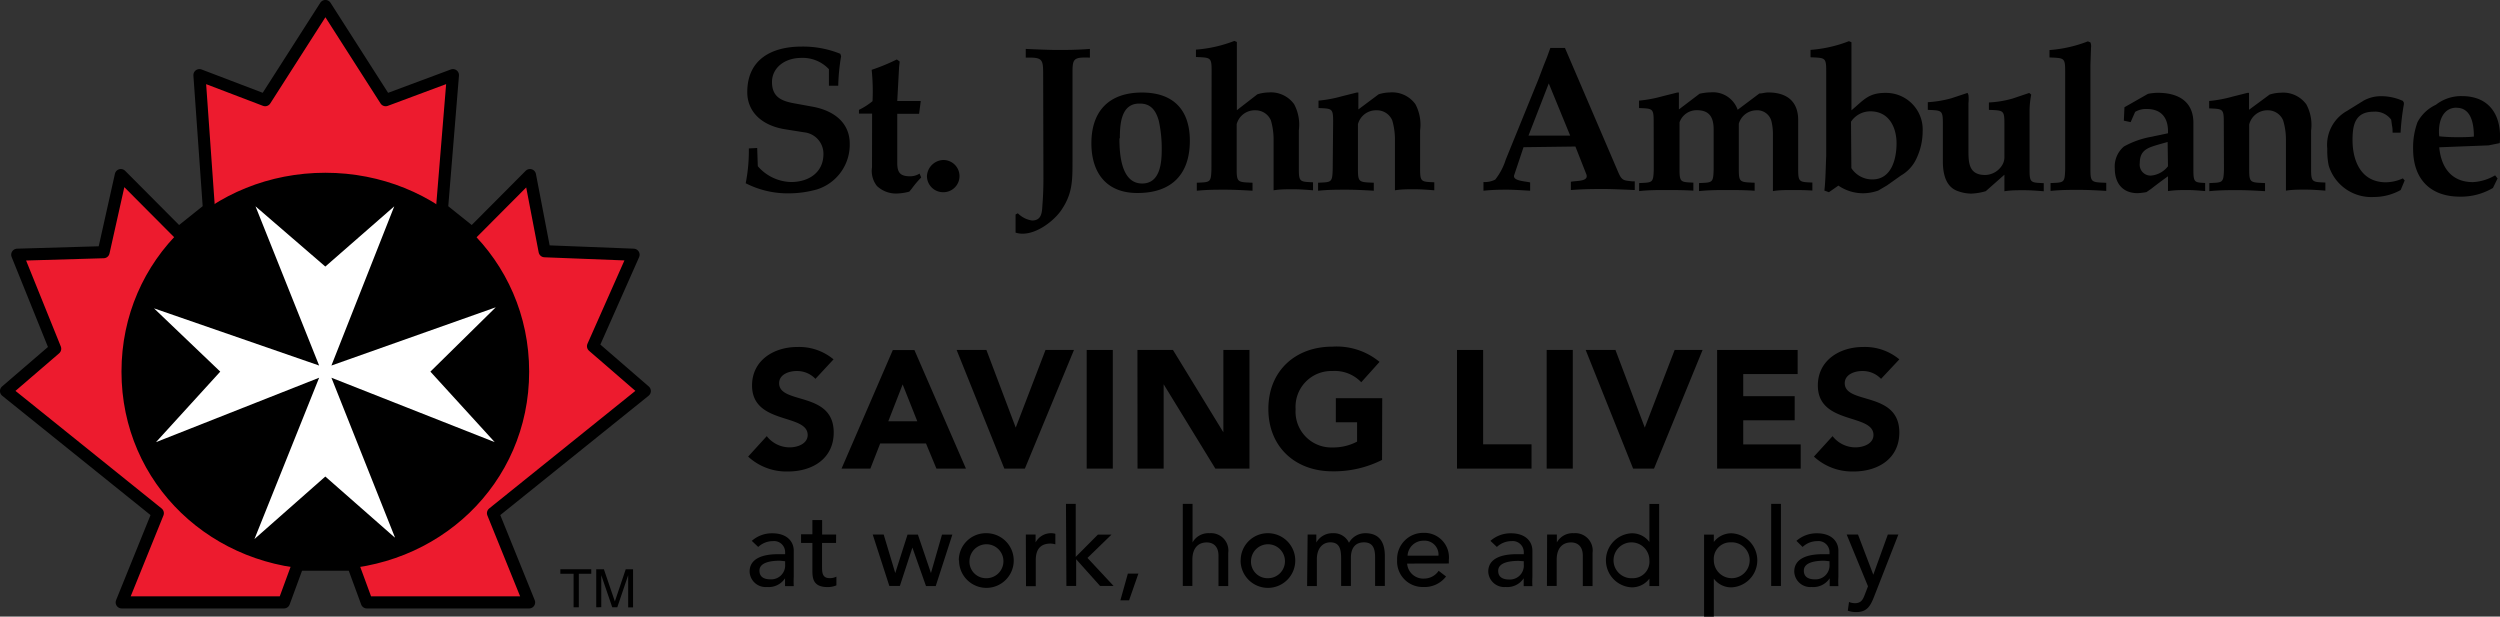 <svg id="ENGLISH_Linear" xmlns="http://www.w3.org/2000/svg" height="70.83" width="287.18" viewBox="0 0 287.18 70.83">
  <rect x="0" y="0" width="287.18" height="70.83" fill="#333333" stroke="none"/>
  <defs>
    <style>
      .cls-1 {
        fill: #ed1b2e;
        stroke-linecap: round;
        stroke-linejoin: round;
        stroke-width: 1.39px;
      }

      .cls-1, .cls-2 {
        stroke: #000;
      }

      .cls-2 {
        stroke-width: 0.55px;
      }

      .cls-3 {
        fill: #fff;
      }
    </style>
  </defs>
  <title>stjohns-logo</title>
  <g>
    <polygon class="cls-1" points="37.38 0.69 44.3 11.51 52.03 8.63 50.77 24 54.24 26.78 60.88 20.11 62.56 28.86 72.78 29.26 68.12 39.77 74.07 44.92 56.63 58.95 60.78 69.2 42.14 69.2 40.55 64.87 34.21 64.87 32.62 69.2 13.98 69.2 18.13 58.95 0.69 44.92 6.34 40.06 1.98 29.26 11.9 28.97 13.88 20.11 20.52 26.78 24 24 22.91 8.63 30.46 11.51 37.38 0.69"/>
    <g>
      <path class="cls-2" d="M43,70.34c12.78,0,23.14-9.72,23.14-22.48S55.78,25.29,43,25.29,19.86,35.08,19.86,47.86,30.22,70.34,43,70.34Z" transform="translate(-5.63 -5.17)"/>
      <polygon class="cls-3" points="37.37 30.62 45.29 23.7 38.07 41.99 56.95 35.3 49.44 42.69 56.83 50.79 38.07 43.39 45.35 61.69 45.35 61.75 37.37 54.74 29.23 61.92 36.66 43.39 17.92 50.79 25.3 42.69 17.69 35.42 36.66 41.99 29.35 23.7 37.37 30.62"/>
    </g>
  </g>
  <g>
    <path d="M70,70.56h3.55v.52H72.12v3.85h-.6V71.08H70Z" transform="translate(-5.63 -5.17)"/>
    <path d="M74.12,74.93V70.56H75l1.26,3.7,1.25-3.7h.84v4.38h-.56V72.35c0-.09,0-.24,0-.44s0-.43,0-.67l-1.25,3.69h-.58l-1.26-3.69v.13c0,.11,0,.27,0,.49s0,.38,0,.48v2.58Z" transform="translate(-5.63 -5.17)"/>
  </g>
  <g>
    <g>
      <path d="M92.61,22.17l.07,2.09a5.21,5.21,0,0,0,3.82,1.82c2,0,3.72-1.07,3.72-3.22A2.47,2.47,0,0,0,98,20.37L95.69,20c-2.82-.5-4.22-2.2-4.22-4.24,0-3.79,2.82-5.24,6.26-5.24a11.44,11.44,0,0,1,4.43.83l.09.28a23,23,0,0,0-.33,3.39h-1.07l0-1.9a4.12,4.12,0,0,0-3.15-1.3c-2,0-3.39,1.19-3.39,2.77,0,1.85,1.26,2.23,2.77,2.49l1.92.35c2.65.5,4.24,2,4.24,4.24a5.38,5.38,0,0,1-3.77,5.26,12,12,0,0,1-3.18.45,10.58,10.58,0,0,1-5-1.16,19.23,19.23,0,0,0,.36-4Z" transform="translate(-5.63 -5.17)"/>
      <path d="M105.81,18.22H104.3v-.43a7.68,7.68,0,0,0,1.56-1,24,24,0,0,0-.1-3.6A22.78,22.78,0,0,0,108.65,12l.33.24-.07.64-.21,3.89h2.7l-.19,1.47H108.7v5.64c0,1.09.31,1.54,1.47,1.54a2,2,0,0,0,1.09-.31l.19.45a11,11,0,0,0-1.07,1.26l-.29.36a5.75,5.75,0,0,1-1.26.21,3.19,3.19,0,0,1-2.46-.85,2.78,2.78,0,0,1-.57-2.15Z" transform="translate(-5.63 -5.17)"/>
      <path d="M112.11,25.44A1.94,1.94,0,0,1,114,23.55a1.85,1.85,0,0,1,0,3.7A1.86,1.86,0,0,1,112.11,25.44Z" transform="translate(-5.63 -5.17)"/>
      <path d="M125.46,13.64c0-1.71-.12-1.89-2-1.85v-1c1.56.07,2.77.12,3.7.12s2.11,0,3.67-.12v1c-1.92-.07-2,.12-2,1.82v10.1c0,2.25,0,3.77-1.35,5.69-.95,1.33-3.32,3.1-5.19,2.49V29.81l.26-.14a2.92,2.92,0,0,0,1.63.83c1.23,0,1.14-1.14,1.21-2s.1-1.9.1-2.82Z" transform="translate(-5.63 -5.17)"/>
      <path d="M131,21.63c0-3.67,2-5.83,5.81-5.83,3.62,0,5.5,2,5.5,5.54,0,3.82-2.06,6-6,6C132.71,27.36,131,25,131,21.63Zm3.22-.57c0,1.73.17,5.19,2.61,5.19,2.09,0,2.25-2.42,2.25-3.93a15,15,0,0,0-.33-3.25c-.31-1.11-.85-2-2.16-2C134.41,17,134.27,19.4,134.27,21.06Z" transform="translate(-5.63 -5.17)"/>
      <path d="M144.81,13.26c0-1.52-.14-1.47-1.8-1.54v-.85a15.23,15.23,0,0,0,4.41-1l.29.12v7.84L150.07,16a4.64,4.64,0,0,1,1.28-.21,3.29,3.29,0,0,1,2.94,1.35,5,5,0,0,1,.54,3v4.43c0,1.52.14,1.47,1.63,1.54v.92c-.85-.07-1.56-.12-2.32-.12s-1.47,0-2.21.12V21.23a7.8,7.8,0,0,0-.31-2.23,1.91,1.91,0,0,0-1.78-1.16,2.15,2.15,0,0,0-2.15,1.59v5.19c0,1.52.14,1.47,1.82,1.54v.92c-1.16-.07-2.16-.12-3.2-.12s-2,0-3.2.12v-.92c1.54-.07,1.63,0,1.68-1.54Z" transform="translate(-5.63 -5.17)"/>
      <path d="M158.77,19.12c0-1.52-.14-1.47-1.68-1.54v-.85a15,15,0,0,0,2.68-.5l1.71-.43.19,0v1.94L164,16a4.65,4.65,0,0,1,1.28-.21,3.28,3.28,0,0,1,2.94,1.35,5,5,0,0,1,.54,3v4.43c0,1.52.14,1.47,1.63,1.54v.92c-.85-.07-1.56-.12-2.32-.12s-1.47,0-2.2.12V21.23a7.73,7.73,0,0,0-.31-2.23,1.9,1.9,0,0,0-1.78-1.16,2.15,2.15,0,0,0-2.16,1.59v5.19c0,1.52.14,1.47,1.82,1.54v.92c-1.16-.07-2.16-.12-3.2-.12s-2,0-3.2.12v-.92c1.54-.07,1.63,0,1.68-1.54Z" transform="translate(-5.63 -5.17)"/>
      <path d="M180.64,22.08l-1.07,3.2c-.24.69,1.35.71,1.83.85v.95c-1.14-.07-2-.12-2.68-.12s-1.54,0-2.68.12v-1a2.62,2.62,0,0,0,1.35-.28,7.12,7.12,0,0,0,1.21-2.3l3.74-9.19.62-1.63.4-1,.36-1h1.68L191.54,25c.4.92.62.9,1.59,1h.29v1c-1.59-.07-2.75-.12-3.67-.12s-2.11,0-3.67.12v-.95c.64-.14,2.08,0,1.78-.85l-1.26-3.2Zm.57-1.33H186l-2.46-6Z" transform="translate(-5.63 -5.17)"/>
      <path d="M195.59,19.12c0-1.52-.14-1.47-1.68-1.54v-.85a15,15,0,0,0,2.68-.5l1.71-.43.19,0v1.94l2.37-1.8a6,6,0,0,1,1.28-.16,3,3,0,0,1,3.1,2l2.49-1.87c.33,0,.66-.12,1-.12,2.68,0,3.46,1.54,3.46,3.15v5.66c0,1.52.14,1.47,1.63,1.54v.92C213,27,212.25,27,211.49,27s-1.47,0-2.2.12V20.64a6.42,6.42,0,0,0-.17-1.54,1.68,1.68,0,0,0-1.75-1.26,2.13,2.13,0,0,0-2,1.54v5.24c0,1.52.14,1.47,1.82,1.54v.92C206,27,205,27,204,27s-2,0-3.2.12v-.92c1.54-.07,1.63,0,1.68-1.54V20.06c0-1.33-.42-2.23-1.92-2.23a2.07,2.07,0,0,0-2,1.4v5.38c0,1.52.14,1.47,1.59,1.54v.92C199,27,198,27,197,27s-2,0-3.08.12v-.92c1.54-.07,1.63,0,1.68-1.54Z" transform="translate(-5.63 -5.17)"/>
      <path d="M215.41,13.29c0-1.52-.14-1.47-1.8-1.54V10.9a15.23,15.23,0,0,0,4.41-1l.29.12v7.82c1.4-1.16,1.92-2,3.91-2a4.21,4.21,0,0,1,4.27,4.41,7.29,7.29,0,0,1-.69,3.08,4.32,4.32,0,0,1-1.8,2l-1.61,1.14-1,.59a5.36,5.36,0,0,1-1.73.31,5,5,0,0,1-2.85-.88l-1.09.76-.52-.19c.14-1.09.16-3,.21-3.94Zm2.89,11.19a2.84,2.84,0,0,0,2.42,1.3c2.2,0,2.77-2.37,2.77-4.15s-.83-3.67-3-3.67a2.66,2.66,0,0,0-2.23,1.19Z" transform="translate(-5.63 -5.17)"/>
      <path d="M233.74,27.13a6.61,6.61,0,0,1-1.66.28,4.51,4.51,0,0,1-1.47-.26c-1.14-.36-1.8-1.42-1.8-3.46V19.33c0-1.52-.14-1.47-1.73-1.54v-.88a12.93,12.93,0,0,0,2.7-.45l1.87-.62.1.24a4.58,4.58,0,0,1,0,.95v5.14c0,1.54-.07,3.1,1.92,3.1a2.34,2.34,0,0,0,2-1.21,1.77,1.77,0,0,0,.21-.92V19.33c0-1.52-.14-1.47-1.78-1.54v-.85a11.92,11.92,0,0,0,2.72-.45l1.9-.64a1.16,1.16,0,0,1,.24.19,10.11,10.11,0,0,0-.19,1.85v6.78c0,1.52.14,1.47,1.63,1.54v.93c-.85-.07-1.56-.12-2.32-.12s-1.47,0-2.2.12v-1.9Z" transform="translate(-5.63 -5.17)"/>
      <path d="M242.86,13.31c0-1.52-.14-1.47-1.8-1.54v-.85a15.23,15.23,0,0,0,4.41-1l.29.12a1.13,1.13,0,0,1,.07.59l-.07,2v12c0,1.52.14,1.47,1.82,1.54v.93c-1.16-.07-2.15-.12-3.2-.12s-2,0-3.2.12V26.2c1.54-.07,1.63,0,1.68-1.54Z" transform="translate(-5.63 -5.17)"/>
      <path d="M252.19,27.24a7.57,7.57,0,0,1-1,.12c-1.75,0-2.63-1.16-2.63-2.84A3,3,0,0,1,249.61,22a10.15,10.15,0,0,1,3-1.09l2.06-.43c.07-1.66-.66-2.79-2.44-2.79a2.45,2.45,0,0,0-1.33.33l-.52,1.18-.78-.17.07-1.54,2.7-1.54a6.12,6.12,0,0,1,1.14-.12c2.25,0,4.08.92,4.08,3.46v5.38c0,1.49.14,1.45,1.35,1.52v.93c-.76-.07-1.4-.12-2.09-.12s-1.33,0-2.18.12V25.42c-.66.47-1.3.95-1.94,1.45Zm2.44-5.76-1,.28c-1.26.38-2.2.62-2.2,2.16a1.25,1.25,0,0,0,1.3,1.42,2.78,2.78,0,0,0,1.94-1.07Z" transform="translate(-5.63 -5.17)"/>
      <path d="M261.08,19.16c0-1.52-.14-1.47-1.68-1.54v-.85a14.74,14.74,0,0,0,2.68-.5l1.71-.43.19,0v1.94l2.37-1.75a4.66,4.66,0,0,1,1.28-.21,3.29,3.29,0,0,1,2.94,1.35,5,5,0,0,1,.54,3v4.43c0,1.52.14,1.47,1.64,1.54v.93c-.85-.07-1.57-.12-2.32-.12s-1.47,0-2.21.12V21.27A7.73,7.73,0,0,0,267.9,19a1.9,1.9,0,0,0-1.78-1.16A2.15,2.15,0,0,0,264,19.47v5.19c0,1.52.14,1.47,1.82,1.54v.93c-1.16-.07-2.15-.12-3.2-.12s-2,0-3.2.12V26.2c1.54-.07,1.63,0,1.68-1.54Z" transform="translate(-5.63 -5.17)"/>
      <path d="M277.09,16.76a4.09,4.09,0,0,1,2-.54,6,6,0,0,1,2.56.54l.12.21,0,.17a26.63,26.63,0,0,0-.38,3.27h-.92c0-.29,0-.54-.07-.83l-.09-.66a2.27,2.27,0,0,0-2-.92c-2.13,0-2.44,1.49-2.44,3.25,0,2.44,1,4.86,3.84,4.86a4.78,4.78,0,0,0,1.94-.45l.21.24L281.4,27a6.35,6.35,0,0,1-3.08.8,5.12,5.12,0,0,1-5.19-3.62,8.62,8.62,0,0,1-.16-1.92,4.46,4.46,0,0,1,2.25-4.34Z" transform="translate(-5.63 -5.17)"/>
      <path d="M285.83,22.09c.21,2.3,1.4,4,3.86,4a5.54,5.54,0,0,0,2.56-.78l.28.36L292,26.76a7.2,7.2,0,0,1-3.79,1c-3.46,0-5.38-2.08-5.38-5.47a8.41,8.41,0,0,1,.5-3.08,4.55,4.55,0,0,1,2.11-2,4.7,4.7,0,0,1,3-1c3.29,0,4.62,2.39,4.34,5.4l-1.28.26Zm2-4.55c-1.75,0-2.16,1.89-2,3.29a19.72,19.72,0,0,0,2.06.1c.64,0,1.28,0,1.92-.07C289.81,19.54,289.57,17.55,287.82,17.55Z" transform="translate(-5.63 -5.17)"/>
    </g>
    <path d="M99.3,48.69a2.9,2.9,0,0,0-2.17-.9c-.85,0-2,.38-2,1.4,0,2.48,6.27.88,6.27,5.66,0,3-2.44,4.48-5.25,4.48a6.47,6.47,0,0,1-4.58-1.71l2.14-2.35a3.34,3.34,0,0,0,2.62,1.29c1,0,2.08-.46,2.08-1.42,0-2.5-6.39-1.15-6.39-5.69,0-2.9,2.52-4.42,5.19-4.42a6.16,6.16,0,0,1,4.17,1.42Z" transform="translate(-5.63 -5.17)"/>
    <path d="M111,53.56h-3.33l1.65-4.23ZM102.3,59h3.31l1.13-2.89H112L113.2,59h3.39l-5.92-13.62h-2.48Z" transform="translate(-5.63 -5.17)"/>
    <path d="M115.52,45.37h3.42l3.37,8.92h0l3.42-8.92H129L123.36,59H121Z" transform="translate(-5.63 -5.17)"/>
    <path d="M130.46,45.37h3V59h-3Z" transform="translate(-5.63 -5.17)"/>
    <path d="M136.29,45.37h4.08l5.79,9.46h0V45.37h3V59h-3.92l-5.94-9.69h0V59h-3Z" transform="translate(-5.63 -5.17)"/>
    <path d="M164.39,58a12.21,12.21,0,0,1-5.71,1.31c-4.25,0-7.35-2.79-7.35-7.16s3.1-7.16,7.35-7.16a7.72,7.72,0,0,1,5.42,1.75L162,49.08a4.19,4.19,0,0,0-3.31-1.29,4.11,4.11,0,0,0-4.23,4.39,4.11,4.11,0,0,0,4.23,4.39,5.88,5.88,0,0,0,2.83-.67V53.68h-2.44V50.91h5.33Z" transform="translate(-5.63 -5.17)"/>
    <path d="M173,45.37h3V56.21h5.56V59H173Z" transform="translate(-5.63 -5.17)"/>
    <path d="M183.3,45.37h3V59h-3Z" transform="translate(-5.63 -5.17)"/>
    <path d="M187.78,45.37h3.42l3.37,8.92h0L198,45.37h3.21L195.63,59h-2.4Z" transform="translate(-5.63 -5.17)"/>
    <path d="M202.88,45.37h9.25v2.77h-6.25v2.54h5.91v2.77h-5.91v2.77h6.6V59h-9.6Z" transform="translate(-5.63 -5.17)"/>
    <path d="M221.71,48.69a2.9,2.9,0,0,0-2.17-.9c-.85,0-2,.38-2,1.4,0,2.48,6.27.88,6.27,5.66,0,3-2.44,4.48-5.25,4.48A6.47,6.47,0,0,1,214,57.62l2.14-2.35a3.33,3.33,0,0,0,2.62,1.29c1,0,2.08-.46,2.08-1.42,0-2.5-6.39-1.15-6.39-5.69,0-2.9,2.52-4.42,5.19-4.42a6.15,6.15,0,0,1,4.17,1.42Z" transform="translate(-5.63 -5.17)"/>
    <path d="M95.82,69.64V70a1.6,1.6,0,0,1-1.68,1.72c-.77,0-1.27-.29-1.27-1,0-.95,1.3-1.14,2.36-1.14ZM92.73,68a2.46,2.46,0,0,1,1.68-.67,1.27,1.27,0,0,1,1.41,1.25v.25H95c-1.8,0-3.26.52-3.26,2a1.84,1.84,0,0,0,2,1.77,2.25,2.25,0,0,0,2.07-1h0q0,.45,0,.9h1a9.08,9.08,0,0,1,0-1.07v-3c0-1-.72-2-2.47-2a3.49,3.49,0,0,0-2.35.87Z" transform="translate(-5.63 -5.17)"/>
    <path d="M101.67,67.54h-1.61v2.68c0,.66,0,1.36.85,1.36a1.6,1.6,0,0,0,.8-.17v1a2.56,2.56,0,0,1-1,.2c-1.73,0-1.76-1.06-1.76-2V67.54h-1.3v-1h1.3V64.91h1.12v1.66h1.61Z" transform="translate(-5.63 -5.17)"/>
    <path d="M105.88,66.57h1.26L108.47,71h0l1.41-4.42h1.19l1.5,4.42h0l1.27-4.42h1.19l-1.91,5.91H112l-1.56-4.42h0L109,72.48h-1.21Z" transform="translate(-5.63 -5.17)"/>
    <path d="M117,69.53a1.95,1.95,0,1,1,1.95,2.06A1.9,1.9,0,0,1,117,69.53Zm-1.2,0a3.14,3.14,0,1,0,3.14-3.11A3.11,3.11,0,0,0,115.77,69.53Z" transform="translate(-5.63 -5.17)"/>
    <path d="M123.47,66.57h1.12v.91h0a2,2,0,0,1,1.77-1.06,1.61,1.61,0,0,1,.5.07l0,1.21a2.17,2.17,0,0,0-.55-.09c-1.1,0-1.7.6-1.7,1.9v3h-1.12Z" transform="translate(-5.63 -5.17)"/>
    <path d="M128.08,63.05h1.12v6.09l2.55-2.56h1.56l-2.76,2.68,3,3.22H132l-2.75-3.07v3.07h-1.12Z" transform="translate(-5.63 -5.17)"/>
    <path d="M135.33,74.13h-1l.86-3.07h1.21Z" transform="translate(-5.63 -5.17)"/>
    <path d="M141.5,63.05h1.12v4.43h0a2.08,2.08,0,0,1,1.95-1.06,2,2,0,0,1,2.15,2.26v3.81h-1.12V69c0-1.11-.64-1.52-1.35-1.52-.94,0-1.65.6-1.65,2v3H141.5Z" transform="translate(-5.63 -5.17)"/>
    <path d="M149.34,69.53a1.95,1.95,0,1,1,1.95,2.06A1.9,1.9,0,0,1,149.34,69.53Zm-1.2,0a3.14,3.14,0,1,0,3.14-3.11A3.11,3.11,0,0,0,148.15,69.53Z" transform="translate(-5.63 -5.17)"/>
    <path d="M155.84,66.57h1v.92h0a2.11,2.11,0,0,1,1.9-1.07,1.92,1.92,0,0,1,1.85,1.1,2.14,2.14,0,0,1,1.87-1.1c1.82,0,2.25,1.3,2.25,2.62v3.44h-1.12V69.19c0-.9-.19-1.72-1.27-1.72s-1.51.74-1.51,1.78v3.23h-1.12V69.39c0-1.12-.16-1.92-1.25-1.92-.81,0-1.54.61-1.54,1.95v3.07h-1.12Z" transform="translate(-5.63 -5.17)"/>
    <path d="M167.32,69a1.82,1.82,0,0,1,1.83-1.72A1.6,1.6,0,0,1,170.87,69Zm4.74.9v-.4a2.82,2.82,0,0,0-2.88-3.12,3,3,0,0,0-3.06,3.11,2.94,2.94,0,0,0,3,3.11,3.1,3.1,0,0,0,2.62-1.21l-.85-.65a2,2,0,0,1-1.62.89,1.86,1.86,0,0,1-2-1.72Z" transform="translate(-5.63 -5.17)"/>
    <path d="M180.67,69.64V70A1.6,1.6,0,0,1,179,71.74c-.77,0-1.27-.29-1.27-1,0-.95,1.3-1.14,2.36-1.14ZM177.58,68a2.46,2.46,0,0,1,1.68-.67,1.27,1.27,0,0,1,1.41,1.25v.25h-.82c-1.8,0-3.26.52-3.26,2a1.84,1.84,0,0,0,2,1.77,2.25,2.25,0,0,0,2.07-1h0q0,.45,0,.9h1a9.19,9.19,0,0,1,0-1.07v-3c0-1-.72-2-2.47-2a3.49,3.49,0,0,0-2.35.87Z" transform="translate(-5.63 -5.17)"/>
    <path d="M183.35,66.57h1.12v.91h0a2.08,2.08,0,0,1,1.95-1.06,2,2,0,0,1,2.15,2.26v3.81h-1.12V69c0-1.11-.64-1.52-1.35-1.52-.94,0-1.65.6-1.65,2v3h-1.12Z" transform="translate(-5.63 -5.17)"/>
    <path d="M193.15,71.59a2.06,2.06,0,1,1,1.95-2.06A1.9,1.9,0,0,1,193.15,71.59Zm3.07-8.53H195.1v4.37h0a2.47,2.47,0,0,0-2.06-1,3.11,3.11,0,0,0,0,6.21,2.52,2.52,0,0,0,2.06-1h0v.85h1.12Z" transform="translate(-5.63 -5.17)"/>
    <path d="M204.45,67.47a2.06,2.06,0,1,1-1.95,2.06A1.9,1.9,0,0,1,204.45,67.47ZM201.38,76h1.12V71.64h0a2.47,2.47,0,0,0,2.06,1,3.11,3.11,0,0,0,0-6.21,2.52,2.52,0,0,0-2.06,1h0v-.85h-1.12Z" transform="translate(-5.63 -5.17)"/>
    <path d="M209.09,63.05h1.12v9.43h-1.12Z" transform="translate(-5.63 -5.17)"/>
    <path d="M215.79,69.64V70a1.6,1.6,0,0,1-1.68,1.72c-.77,0-1.27-.29-1.27-1,0-.95,1.3-1.14,2.36-1.14ZM212.7,68a2.46,2.46,0,0,1,1.68-.67,1.27,1.27,0,0,1,1.41,1.25v.25H215c-1.8,0-3.26.52-3.26,2a1.84,1.84,0,0,0,2,1.77,2.25,2.25,0,0,0,2.07-1h0q0,.45,0,.9h1a9,9,0,0,1,0-1.07v-3c0-1-.72-2-2.47-2a3.49,3.49,0,0,0-2.35.87Z" transform="translate(-5.63 -5.17)"/>
    <path d="M217.76,66.57h1.3l1.76,4.62h0l1.67-4.62h1.21l-2.81,7.19c-.4,1-.79,1.72-2,1.72a2.7,2.7,0,0,1-1-.16l.14-1a1.8,1.8,0,0,0,.67.14c.71,0,.92-.39,1.15-1l.36-.94Z" transform="translate(-5.63 -5.17)"/>
  </g>
</svg>

